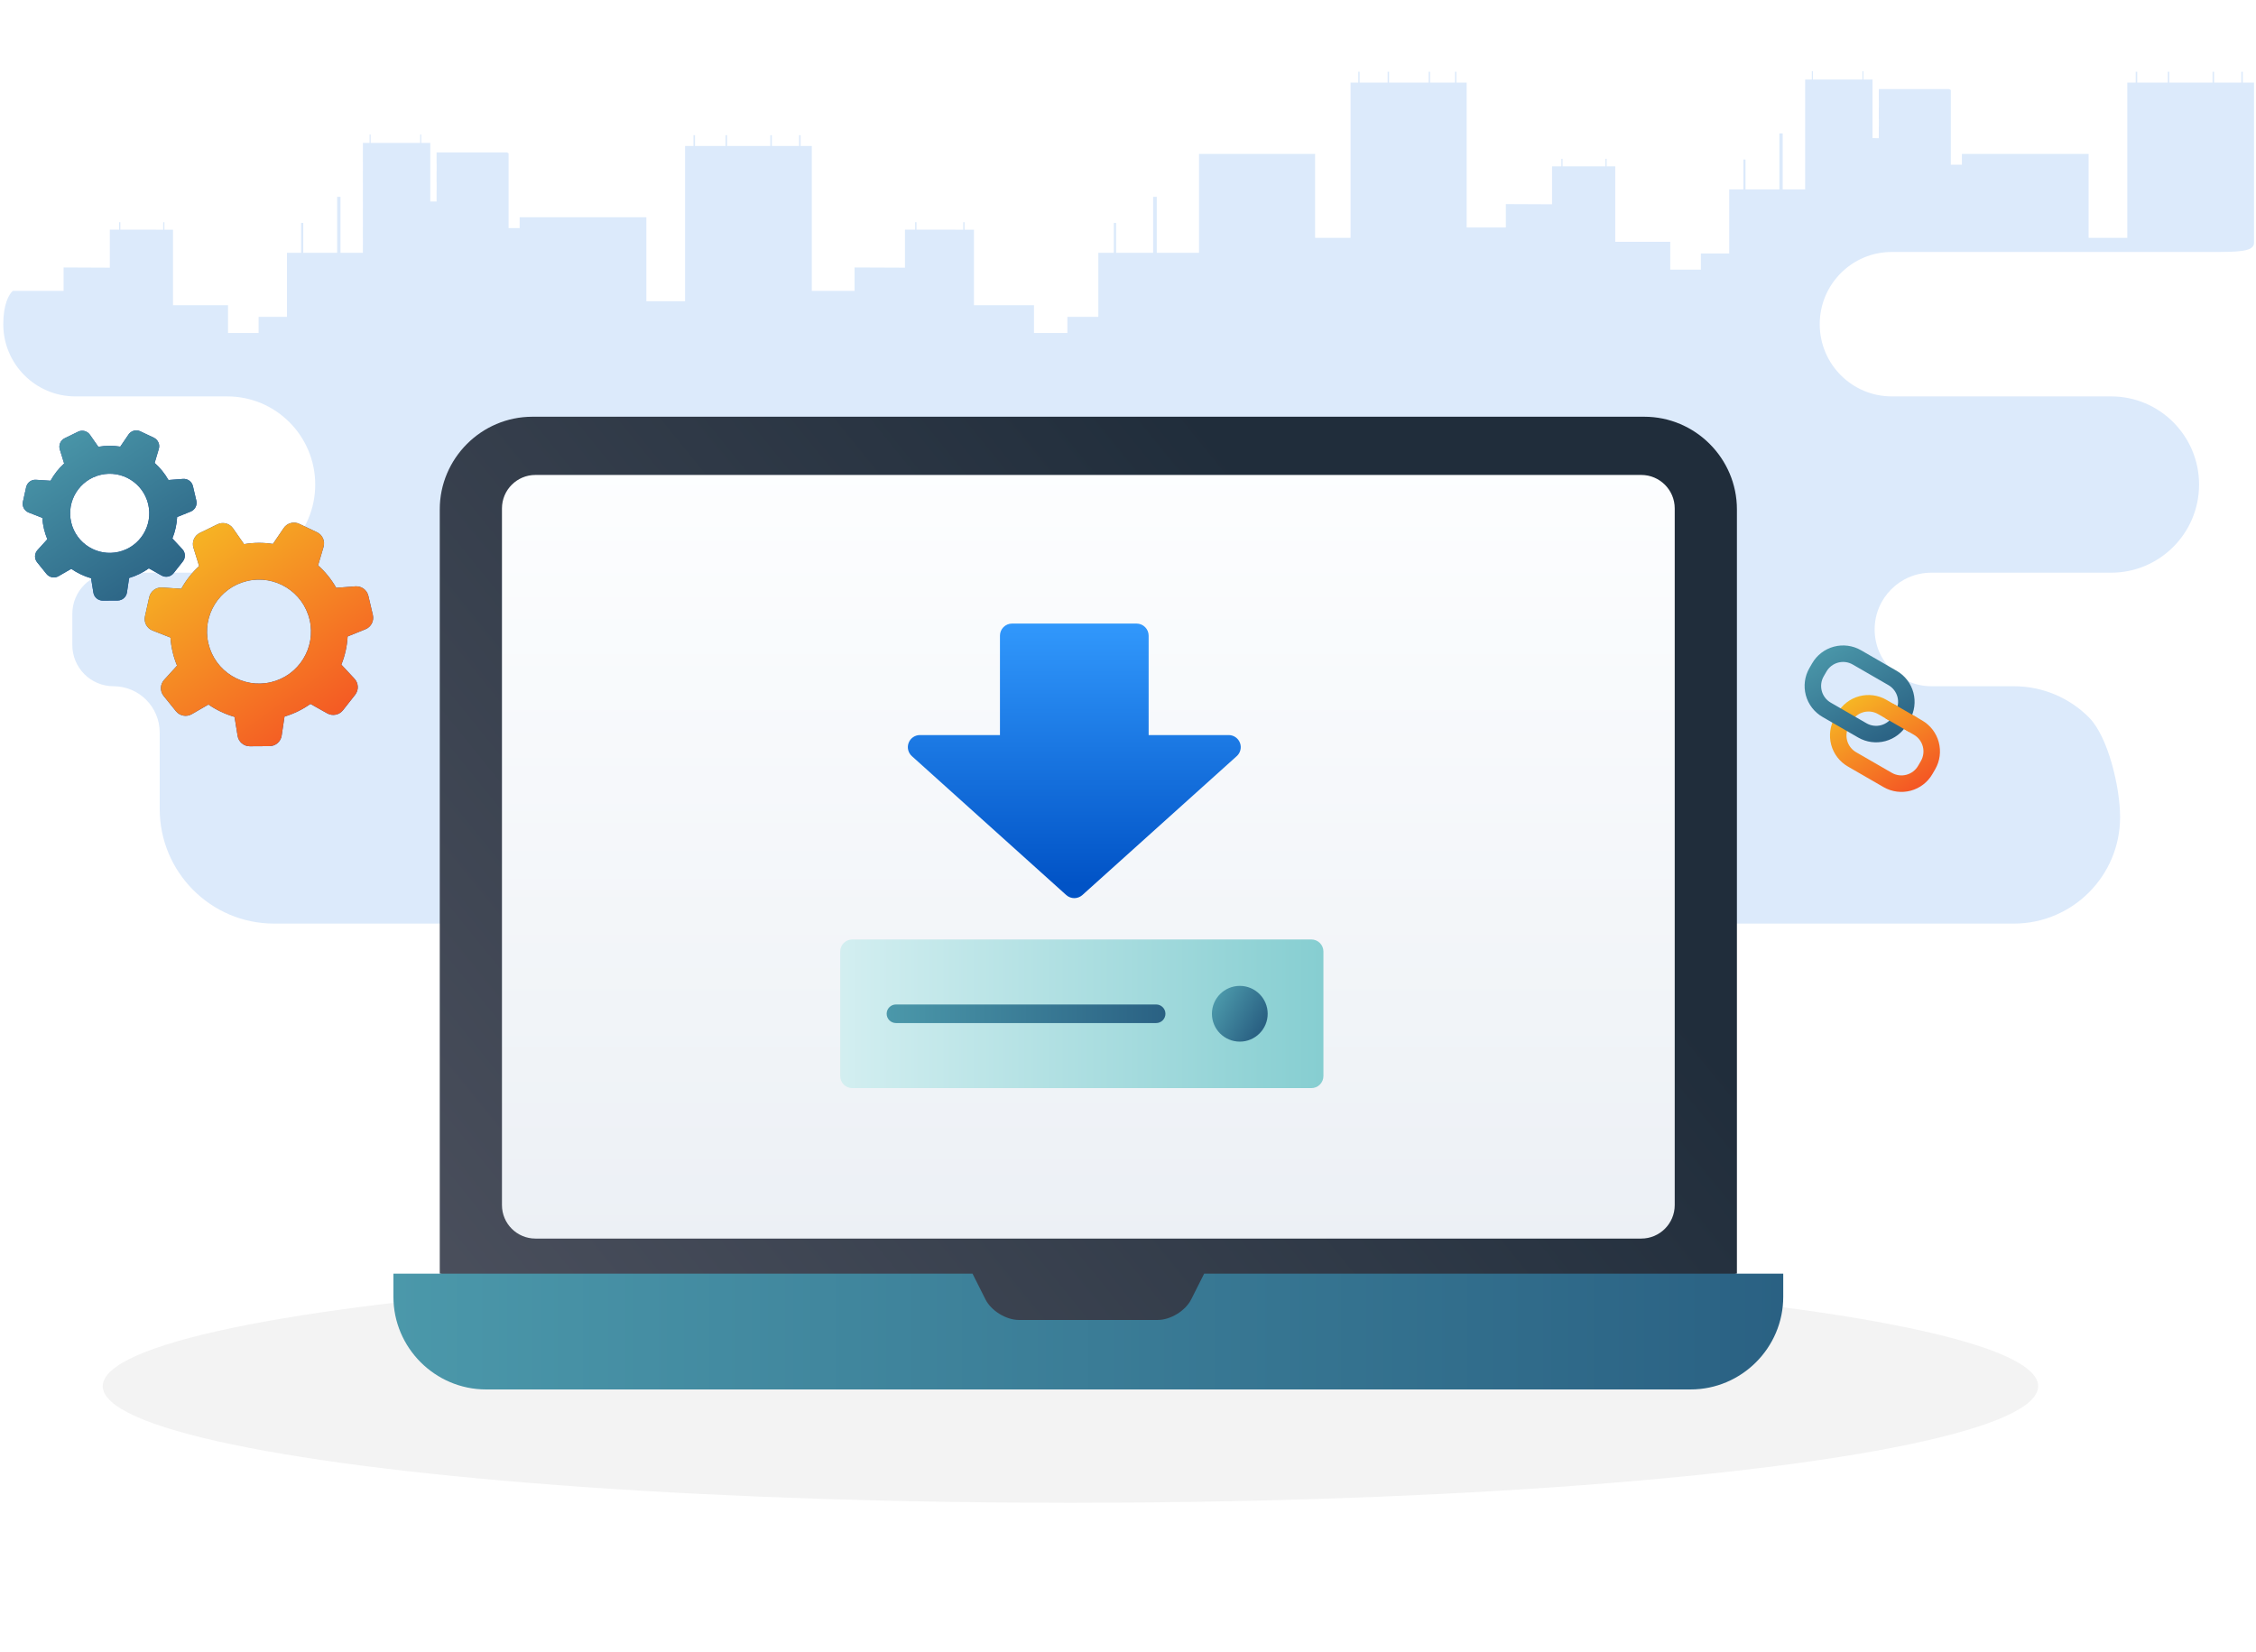 <svg width="650" height="476" viewBox="0 0 650 476" fill="none" xmlns="http://www.w3.org/2000/svg">
<path d="M649.429 65.558C649.429 65.558 649.429 67.393 649.429 70C649.429 72.607 644.538 72.607 637.119 72.607H545.068C539.328 72.607 534.137 74.934 530.384 78.703C526.623 82.464 524.302 87.667 524.302 93.419C524.302 104.916 533.597 114.231 545.068 114.231H608.257C615.248 114.231 621.587 117.073 626.17 121.675C630.762 126.268 633.598 132.622 633.598 139.636C633.598 153.657 622.247 165.033 608.257 165.033H556.453C551.947 165.033 547.861 166.861 544.914 169.823C541.95 172.786 540.125 176.872 540.125 181.388C540.125 190.429 547.441 197.753 556.453 197.753H580.209C588.673 197.753 596.332 201.187 601.875 206.742C607.417 212.297 610.844 226.973 610.844 235.455C610.844 252.412 597.129 266.158 580.209 266.158H78.989C60.776 266.158 46.015 251.356 46.015 233.111V211.104C46.015 207.42 44.525 204.081 42.118 201.659C39.702 199.247 36.369 197.753 32.694 197.753C26.149 197.753 20.838 192.43 20.838 185.87V176.907C20.838 170.347 26.149 165.032 32.694 165.032H65.479C72.47 165.032 78.809 162.191 83.393 157.589C87.984 152.995 90.82 146.65 90.82 139.636C90.82 125.607 79.469 114.231 65.479 114.231H21.711C15.98 114.231 10.789 111.904 7.028 108.135C3.267 104.374 0.945 99.171 0.945 93.419C0.945 87.667 2.598 84.732 3.7 83.82H7.036H18.328V77.072L31.64 77.132V66.185H34.322V64.022H34.673V66.185H44.962V66.194H47.018V64.022H47.369V66.194H49.845V87.95H65.702V95.961H74.509V91.307H82.682V72.848H86.76V64.237H87.376V72.848H97.143V56.707H98.102V72.848H104.562V72.625H104.553V70.573H104.562V68.633H104.553V65.404H104.562V63.352H104.553V60.124H104.562V58.064H104.553V54.836H104.562V52.612H104.553V49.384H104.562V46.551H104.553V43.322H104.562V41.185H106.489V38.772H106.797V41.185H121.061V38.772H121.37V41.185H123.974V58.064L125.807 58.073V58.064H125.79V54.836H125.807V52.612H125.79V49.384H125.807V47.169H125.79V43.941H125.807V43.932H143.104V43.941H146.076C146.231 44.027 146.385 44.112 146.539 44.198V65.723H149.726V62.615H186.229V86.801H197.383V42.068H199.807V38.943H200.244V42.068H209.043V38.943H209.48V42.068H221.953V38.943H222.39V42.068H230.237V38.943H230.665V42.068H233.895V83.82H246.214V77.072L260.743 77.132V66.185H263.673V64.022H264.059V66.185H275.281V66.194H277.526V64.022H277.911V66.194H280.618V87.95H297.915V95.961H307.535V91.307H316.453V72.848H320.908V64.237H321.576V72.848H332.242V56.707H333.287V72.848H345.461V44.352H378.906V68.538H389.126V23.806H391.345V20.681H391.739V23.806H399.809V20.681H400.211V23.806H411.631V20.681H412.033V23.806H419.221V20.681H419.615V23.806H422.571V65.559H433.862V58.81L447.175 58.87V47.923H449.856V45.76H450.208V47.923H460.496V47.932H462.552V45.76H462.904V47.932H465.388V69.688H481.237V77.699H490.052V73.045H498.225V54.586H502.302V45.974H502.911V54.586H512.677V38.445H513.636V54.586H520.104V54.363H520.096V52.311H520.104V50.37H520.096V47.142H520.104V45.09H520.096V41.862H520.104V39.802H520.096V36.574H520.104V34.35H520.096V31.122H520.104V28.288H520.096V25.06H520.104V22.922H522.023V20.51H522.332V22.922H536.604V20.51H536.904V22.922H539.508V39.802L541.342 39.81V39.802H541.324V36.574H541.342V34.35H541.324V31.122H541.342V28.907H541.324V25.678H541.342V25.669H558.638V25.678H561.611C561.765 25.764 561.919 25.85 562.073 25.935V47.451H565.26V44.352H601.772V68.538H612.918V23.806H615.342V20.681H615.779V23.806H624.586V20.681H625.014V23.806H637.488V20.681H637.925V23.806H645.772V20.681H646.2V23.806H649.43L649.429 65.558Z" fill="#DCEAFB"/>
<path fill-rule="evenodd" clip-rule="evenodd" d="M557.565 221.682C558.931 219.315 559.301 216.503 558.594 213.864C557.887 211.225 556.16 208.975 553.794 207.609C550.369 205.632 546.924 203.643 543.499 201.665C541.133 200.299 538.321 199.929 535.682 200.636C533.043 201.343 530.793 203.07 529.427 205.436C529.163 205.893 528.898 206.352 528.634 206.809C527.268 209.175 526.898 211.987 527.605 214.626C528.312 217.265 530.039 219.515 532.405 220.881C535.83 222.859 539.275 224.848 542.699 226.825C545.066 228.191 547.878 228.561 550.517 227.854C553.156 227.147 555.406 225.42 556.772 223.054L557.565 221.682ZM553.447 219.304L552.654 220.677C551.919 221.951 550.707 222.881 549.286 223.261C547.865 223.642 546.351 223.443 545.077 222.707C541.652 220.73 538.207 218.741 534.782 216.764C533.508 216.028 532.578 214.817 532.198 213.396C531.817 211.975 532.016 210.46 532.752 209.186L533.544 207.814C534.28 206.54 535.492 205.61 536.913 205.229C538.334 204.848 539.848 205.048 541.122 205.783C544.547 207.761 547.992 209.749 551.416 211.727C552.691 212.462 553.62 213.674 554.001 215.095C554.382 216.516 554.183 218.03 553.447 219.304Z" fill="url(#paint0_linear_3131_19889)"/>
<path fill-rule="evenodd" clip-rule="evenodd" d="M550.256 207.397C551.622 205.03 551.993 202.218 551.285 199.579C550.578 196.94 548.852 194.69 546.485 193.324C543.061 191.346 539.616 189.358 536.191 187.38C533.825 186.014 531.013 185.644 528.374 186.351C525.734 187.058 523.484 188.785 522.118 191.151C521.855 191.607 521.589 192.067 521.326 192.524C519.959 194.89 519.589 197.702 520.296 200.341C521.004 202.98 522.73 205.23 525.096 206.596C528.521 208.574 531.966 210.563 535.391 212.54C537.757 213.906 540.569 214.276 543.208 213.569C545.847 212.862 548.098 211.135 549.464 208.769L550.256 207.397ZM546.138 205.019L545.346 206.392C544.61 207.666 543.399 208.596 541.978 208.976C540.557 209.357 539.042 209.158 537.768 208.422C534.344 206.445 530.899 204.456 527.474 202.479C526.2 201.743 525.27 200.532 524.889 199.11C524.509 197.689 524.708 196.175 525.443 194.901L526.236 193.529C526.972 192.254 528.183 191.325 529.604 190.944C531.025 190.563 532.539 190.763 533.814 191.498C537.238 193.475 540.683 195.464 544.108 197.441C545.382 198.177 546.312 199.389 546.693 200.81C547.074 202.231 546.874 203.745 546.138 205.019Z" fill="url(#paint1_linear_3131_19889)"/>
<path fill-rule="evenodd" clip-rule="evenodd" d="M552.42 206.816L545.557 202.854L543.18 206.971L550.043 210.934L552.42 206.816Z" fill="url(#paint2_linear_3131_19889)"/>
<ellipse opacity="0.05" cx="308.418" cy="399.46" rx="278.816" ry="33.612" fill="#0D0D0D"/>
<path d="M500.441 146.785V367.029L365.295 387.051H263.517L126.703 367.029V146.787C126.703 132.105 138.715 120.091 153.394 120.091L473.743 120.09C488.43 120.09 500.441 132.105 500.441 146.785Z" fill="url(#paint3_linear_3131_19889)"/>
<path d="M472.874 136.867H154.273C148.945 136.867 144.625 141.187 144.625 146.515V347.272C144.625 352.6 148.945 356.92 154.273 356.92H472.874C478.202 356.92 482.522 352.6 482.522 347.272V146.515C482.522 141.187 478.202 136.867 472.874 136.867Z" fill="url(#paint4_linear_3131_19889)"/>
<path d="M513.788 367.029V373.7C513.788 388.385 501.78 400.398 487.095 400.398L140.049 400.399C125.364 400.399 113.352 388.385 113.352 373.7V367.029H280.204L283.908 374.399C285.537 377.708 289.88 380.374 293.549 380.374H333.592C337.263 380.374 341.603 377.708 343.236 374.399L346.943 367.029H513.788Z" fill="url(#paint5_linear_3131_19889)"/>
<g filter="url(#filter0_d_3131_19889)">
<path fill-rule="evenodd" clip-rule="evenodd" d="M333.109 211.824V183.176C333.109 182.253 332.742 181.367 332.089 180.715C331.437 180.062 330.551 179.695 329.628 179.695C321.587 179.695 301.792 179.695 293.751 179.695C292.828 179.695 291.942 180.062 291.289 180.715C290.637 181.367 290.27 182.253 290.27 183.176C290.27 191.491 290.27 211.824 290.27 211.824H267.211C265.77 211.824 264.478 212.712 263.962 214.058C263.445 215.403 263.812 216.928 264.883 217.892C276.946 228.749 301.679 251.009 309.361 257.922C310.685 259.114 312.694 259.114 314.018 257.922C321.699 251.009 346.433 228.749 358.496 217.892C359.567 216.928 359.933 215.403 359.417 214.058C358.901 212.712 357.608 211.824 356.167 211.824C346.666 211.824 333.109 211.824 333.109 211.824Z" fill="url(#paint6_linear_3131_19889)"/>
</g>
<path fill-rule="evenodd" clip-rule="evenodd" d="M381.305 274.207C381.305 273.284 380.938 272.399 380.285 271.746C379.632 271.093 378.747 270.727 377.824 270.727C358.527 270.727 264.855 270.727 245.559 270.727C244.636 270.727 243.75 271.093 243.098 271.746C242.445 272.399 242.078 273.284 242.078 274.207C242.078 282.249 242.078 302.043 242.078 310.085C242.078 311.008 242.445 311.893 243.098 312.546C243.75 313.199 244.636 313.566 245.559 313.566C264.856 313.566 358.527 313.566 377.824 313.566C378.747 313.566 379.633 313.199 380.285 312.546C380.938 311.893 381.305 311.008 381.305 310.085C381.305 302.043 381.305 282.249 381.305 274.207Z" fill="url(#paint7_linear_3131_19889)"/>
<path d="M357.212 300.17C361.648 300.17 365.244 296.574 365.244 292.138C365.244 287.702 361.648 284.105 357.212 284.105C352.776 284.105 349.18 287.702 349.18 292.138C349.18 296.574 352.776 300.17 357.212 300.17Z" fill="url(#paint8_linear_3131_19889)"/>
<path fill-rule="evenodd" clip-rule="evenodd" d="M258.142 294.816H333.111C334.588 294.816 335.788 293.616 335.788 292.138C335.788 290.661 334.588 289.461 333.111 289.461H258.142C256.664 289.461 255.465 290.661 255.465 292.138C255.465 293.616 256.664 294.816 258.142 294.816Z" fill="url(#paint9_linear_3131_19889)"/>
<path d="M81.154 211.981L81.976 206.497C84.715 205.676 87.222 204.431 89.447 202.849L94.273 205.566C95.804 206.428 97.736 206.044 98.824 204.663L102.322 200.223C103.409 198.842 103.328 196.876 102.132 195.591L98.356 191.529C99.383 188.97 100.005 186.236 100.16 183.414L105.296 181.333C106.924 180.673 107.829 178.926 107.427 177.214L106.135 171.711C105.733 169.999 104.146 168.838 102.395 168.97L96.869 169.391C95.475 166.933 93.702 164.76 91.644 162.926L93.219 157.608C93.721 155.925 92.917 154.125 91.329 153.375L86.222 150.954C84.634 150.201 82.733 150.716 81.745 152.17L78.63 156.749C75.934 156.32 73.135 156.321 70.316 156.805L67.141 152.258C66.137 150.819 64.232 150.324 62.652 151.096L57.576 153.578C55.996 154.35 55.214 156.158 55.736 157.835L57.376 163.129C55.309 165.018 53.574 167.227 52.23 169.662L46.702 169.307C44.948 169.193 43.371 170.377 42.991 172.094L41.769 177.61C41.388 179.327 42.315 181.064 43.951 181.702L49.113 183.723C49.204 185.092 49.407 186.469 49.73 187.846C50.054 189.226 50.484 190.55 51.012 191.817L47.288 195.921C46.106 197.222 46.05 199.189 47.153 200.557L50.702 204.954C51.806 206.322 53.744 206.681 55.265 205.799L60.059 203.023C62.346 204.605 64.882 205.812 67.573 206.586L68.458 212.056C68.738 213.79 70.241 215.062 72 215.051L77.651 215.016C79.409 215.007 80.895 213.718 81.154 211.981ZM60.043 185.428C58.154 177.378 63.151 169.317 71.205 167.427C79.255 165.538 87.316 170.535 89.205 178.586C91.095 186.64 86.098 194.701 78.047 196.589C69.993 198.479 61.932 193.482 60.043 185.428Z" fill="url(#paint10_linear_3131_19889)"/>
<path d="M81.154 211.981L81.976 206.497C84.715 205.676 87.222 204.431 89.447 202.849L94.273 205.566C95.804 206.428 97.736 206.044 98.824 204.663L102.322 200.223C103.409 198.842 103.328 196.876 102.132 195.591L98.356 191.529C99.383 188.97 100.005 186.236 100.16 183.414L105.296 181.333C106.924 180.673 107.829 178.926 107.427 177.214L106.135 171.711C105.733 169.999 104.146 168.838 102.395 168.97L96.869 169.391C95.475 166.933 93.702 164.76 91.644 162.926L93.219 157.608C93.721 155.925 92.917 154.125 91.329 153.375L86.222 150.954C84.634 150.201 82.733 150.716 81.745 152.17L78.63 156.749C75.934 156.32 73.135 156.321 70.316 156.805L67.141 152.258C66.137 150.819 64.232 150.324 62.652 151.096L57.576 153.578C55.996 154.35 55.214 156.158 55.736 157.835L57.376 163.129C55.309 165.018 53.574 167.227 52.23 169.662L46.702 169.307C44.948 169.193 43.371 170.377 42.991 172.094L41.769 177.61C41.388 179.327 42.315 181.064 43.951 181.702L49.113 183.723C49.204 185.092 49.407 186.469 49.73 187.846C50.054 189.226 50.484 190.55 51.012 191.817L47.288 195.921C46.106 197.222 46.05 199.189 47.153 200.557L50.702 204.954C51.806 206.322 53.744 206.681 55.265 205.799L60.059 203.023C62.346 204.605 64.882 205.812 67.573 206.586L68.458 212.056C68.738 213.79 70.241 215.062 72 215.051L77.651 215.016C79.409 215.007 80.895 213.718 81.154 211.981ZM60.043 185.428C58.154 177.378 63.151 169.317 71.205 167.427C79.255 165.538 87.316 170.535 89.205 178.586C91.095 186.64 86.098 194.701 78.047 196.589C69.993 198.479 61.932 193.482 60.043 185.428Z" fill="url(#paint11_linear_3131_19889)"/>
<path d="M36.578 170.735L37.203 166.562C39.289 165.937 41.196 164.99 42.888 163.786L46.561 165.853C47.726 166.51 49.197 166.217 50.024 165.166L52.686 161.788C53.514 160.737 53.452 159.24 52.541 158.263L49.668 155.171C50.45 153.224 50.924 151.143 51.041 148.996L54.949 147.413C56.187 146.91 56.876 145.581 56.57 144.278L55.587 140.09C55.282 138.787 54.074 137.903 52.742 138.004L48.536 138.325C47.475 136.454 46.126 134.801 44.559 133.405L45.758 129.358C46.139 128.077 45.528 126.707 44.321 126.136L40.434 124.294C39.226 123.72 37.778 124.112 37.027 125.219L34.657 128.705C32.604 128.379 30.475 128.379 28.33 128.747L25.914 125.287C25.15 124.191 23.7 123.816 22.497 124.403L18.634 126.292C17.431 126.88 16.837 128.256 17.233 129.532L18.481 133.561C16.908 134.998 15.589 136.68 14.565 138.532L10.357 138.263C9.023 138.177 7.823 139.077 7.534 140.384L6.604 144.582C6.315 145.889 7.019 147.21 8.264 147.697L12.192 149.234C12.261 150.275 12.416 151.324 12.662 152.372C12.908 153.421 13.236 154.429 13.637 155.394L10.804 158.517C9.904 159.506 9.861 161.003 10.701 162.045L13.401 165.391C14.241 166.432 15.716 166.706 16.873 166.034L20.522 163.921C22.263 165.125 24.193 166.045 26.241 166.633L26.914 170.797C27.127 172.116 28.272 173.084 29.61 173.075L33.91 173.049C35.25 173.038 36.381 172.056 36.578 170.735ZM20.512 150.527C19.075 144.4 22.877 138.266 29.007 136.828C35.134 135.39 41.268 139.192 42.705 145.32C44.144 151.449 40.34 157.585 34.214 159.022C28.084 160.459 21.95 156.657 20.512 150.527Z" fill="url(#paint12_linear_3131_19889)"/>
<path d="M36.578 170.735L37.203 166.562C39.289 165.937 41.196 164.99 42.888 163.786L46.561 165.853C47.726 166.51 49.197 166.217 50.024 165.166L52.686 161.788C53.514 160.737 53.452 159.24 52.541 158.263L49.668 155.171C50.45 153.224 50.924 151.143 51.041 148.996L54.949 147.413C56.187 146.91 56.876 145.581 56.57 144.278L55.587 140.09C55.282 138.787 54.074 137.903 52.742 138.004L48.536 138.325C47.475 136.454 46.126 134.801 44.559 133.405L45.758 129.358C46.139 128.077 45.528 126.707 44.321 126.136L40.434 124.294C39.226 123.72 37.778 124.112 37.027 125.219L34.657 128.705C32.604 128.379 30.475 128.379 28.33 128.747L25.914 125.287C25.15 124.191 23.7 123.816 22.497 124.403L18.634 126.292C17.431 126.88 16.837 128.256 17.233 129.532L18.481 133.561C16.908 134.998 15.589 136.68 14.565 138.532L10.357 138.263C9.023 138.177 7.823 139.077 7.534 140.384L6.604 144.582C6.315 145.889 7.019 147.21 8.264 147.697L12.192 149.234C12.261 150.275 12.416 151.324 12.662 152.372C12.908 153.421 13.236 154.429 13.637 155.394L10.804 158.517C9.904 159.506 9.861 161.003 10.701 162.045L13.401 165.391C14.241 166.432 15.716 166.706 16.873 166.034L20.522 163.921C22.263 165.125 24.193 166.045 26.241 166.633L26.914 170.797C27.127 172.116 28.272 173.084 29.61 173.075L33.91 173.049C35.25 173.038 36.381 172.056 36.578 170.735ZM20.512 150.527C19.075 144.4 22.877 138.266 29.007 136.828C35.134 135.39 41.268 139.192 42.705 145.32C44.144 151.449 40.34 157.585 34.214 159.022C28.084 160.459 21.95 156.657 20.512 150.527Z" fill="url(#paint13_linear_3131_19889)"/>
<defs>
<filter id="filter0_d_3131_19889" x="261.569" y="179.695" width="98.079" height="79.12" filterUnits="userSpaceOnUse" color-interpolation-filters="sRGB">
<feFlood flood-opacity="0" result="BackgroundImageFix"/>
<feColorMatrix in="SourceAlpha" type="matrix" values="0 0 0 0 0 0 0 0 0 0 0 0 0 0 0 0 0 0 127 0" result="hardAlpha"/>
<feOffset dx="-2.161"/>
<feComposite in2="hardAlpha" operator="out"/>
<feColorMatrix type="matrix" values="0 0 0 0 0.053 0 0 0 0 0.256 0 0 0 0 0.567 0 0 0 1 0"/>
<feBlend mode="normal" in2="BackgroundImageFix" result="effect1_dropShadow_3131_19889"/>
<feBlend mode="normal" in="SourceGraphic" in2="effect1_dropShadow_3131_19889" result="shape"/>
</filter>
<linearGradient id="paint0_linear_3131_19889" x1="532.311" y1="197.572" x2="553.103" y2="229.707" gradientUnits="userSpaceOnUse">
<stop stop-color="#F6C124"/>
<stop offset="1" stop-color="#F44E24"/>
</linearGradient>
<linearGradient id="paint1_linear_3131_19889" x1="526.959" y1="184.917" x2="544.031" y2="213.99" gradientUnits="userSpaceOnUse">
<stop stop-color="#4B98AA"/>
<stop offset="1" stop-color="#2A6183"/>
</linearGradient>
<linearGradient id="paint2_linear_3131_19889" x1="538.977" y1="193.257" x2="559.77" y2="225.392" gradientUnits="userSpaceOnUse">
<stop stop-color="#F6C124"/>
<stop offset="1" stop-color="#F44E24"/>
</linearGradient>
<linearGradient id="paint3_linear_3131_19889" x1="56.386" y1="471.252" x2="444.362" y2="156.427" gradientUnits="userSpaceOnUse">
<stop stop-color="#595B68"/>
<stop offset="0.893" stop-color="#202D3B"/>
<stop offset="1" stop-color="#202D3B"/>
</linearGradient>
<linearGradient id="paint4_linear_3131_19889" x1="313.463" y1="131.777" x2="313.463" y2="359.292" gradientUnits="userSpaceOnUse">
<stop stop-color="#FDFEFF"/>
<stop offset="0.996" stop-color="#ECF0F5"/>
</linearGradient>
<linearGradient id="paint5_linear_3131_19889" x1="113.356" y1="383.714" x2="513.793" y2="383.714" gradientUnits="userSpaceOnUse">
<stop stop-color="#4B98AA"/>
<stop offset="1" stop-color="#2A6183"/>
</linearGradient>
<linearGradient id="paint6_linear_3131_19889" x1="311.689" y1="175.57" x2="311.689" y2="254.868" gradientUnits="userSpaceOnUse">
<stop stop-color="#349CFF"/>
<stop offset="1" stop-color="#0153C6"/>
</linearGradient>
<linearGradient id="paint7_linear_3131_19889" x1="239.841" y1="292.146" x2="381.307" y2="292.146" gradientUnits="userSpaceOnUse">
<stop stop-color="#D4EFF1"/>
<stop offset="1" stop-color="#86CED1"/>
</linearGradient>
<linearGradient id="paint8_linear_3131_19889" x1="351.555" y1="285.795" x2="364.673" y2="293.703" gradientUnits="userSpaceOnUse">
<stop stop-color="#4B98AA"/>
<stop offset="1" stop-color="#2A6183"/>
</linearGradient>
<linearGradient id="paint9_linear_3131_19889" x1="255.465" y1="292.138" x2="335.789" y2="292.138" gradientUnits="userSpaceOnUse">
<stop stop-color="#4B98AA"/>
<stop offset="1" stop-color="#2A6183"/>
</linearGradient>
<linearGradient id="paint10_linear_3131_19889" x1="67.93" y1="149.767" x2="82.967" y2="213.864" gradientUnits="userSpaceOnUse">
<stop stop-color="#294698"/>
<stop offset="1" stop-color="#0E4BA6"/>
</linearGradient>
<linearGradient id="paint11_linear_3131_19889" x1="52.189" y1="144.347" x2="102.059" y2="213.721" gradientUnits="userSpaceOnUse">
<stop stop-color="#F6C124"/>
<stop offset="1" stop-color="#F44E24"/>
</linearGradient>
<linearGradient id="paint12_linear_3131_19889" x1="26.514" y1="123.388" x2="37.957" y2="172.167" gradientUnits="userSpaceOnUse">
<stop stop-color="#294698"/>
<stop offset="1" stop-color="#0E4BA6"/>
</linearGradient>
<linearGradient id="paint13_linear_3131_19889" x1="17.628" y1="122.129" x2="49.057" y2="170.302" gradientUnits="userSpaceOnUse">
<stop stop-color="#4B98AA"/>
<stop offset="1" stop-color="#2A6183"/>
</linearGradient>
</defs>
</svg>
